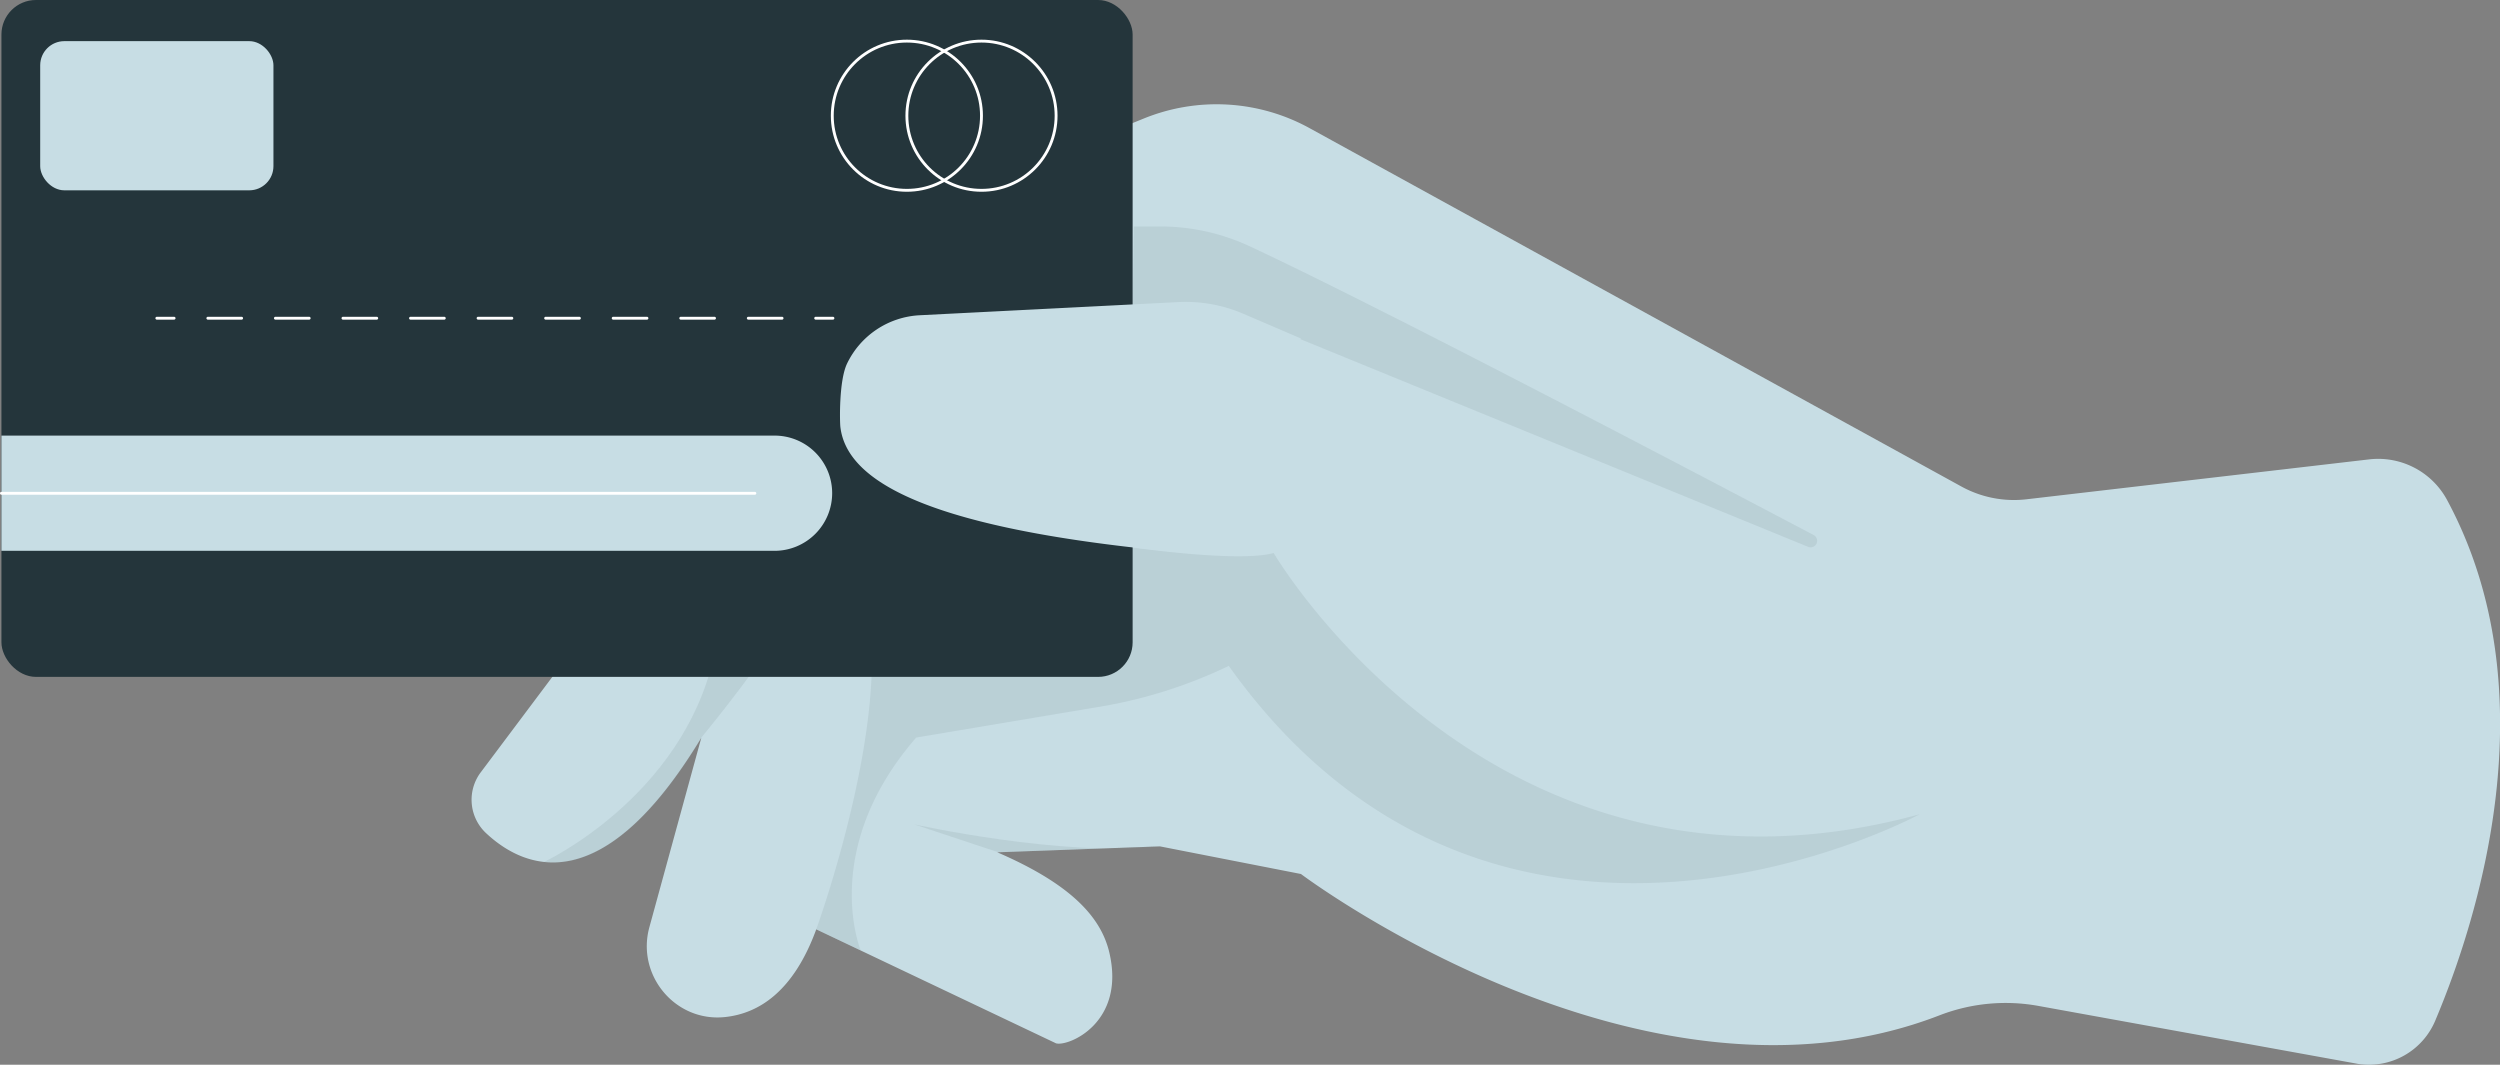 <svg xmlns="http://www.w3.org/2000/svg" viewBox="0 0 868.91 370.06"><rect x="0" y="0" width="868.91" height="370.06" fill="#808080" stroke="none"/><defs><style>.cls-1{fill:#c7dde4;}.cls-2{fill:#879ca2;opacity:0.2;}.cls-3{fill:#24353b;}.cls-4,.cls-5{fill:none;stroke:#fff;stroke-linecap:round;stroke-linejoin:round;}.cls-5{stroke-dasharray:11.74 11.74;}</style></defs><g id="Layer_2" data-name="Layer 2"><g id="Layer_1-2" data-name="Layer 1"><path class="cls-1" d="M823.3,159.68,704.38,173.53a37.93,37.93,0,0,1-22.66-4.43L455.16,44.54a67.09,67.09,0,0,0-57.56-3.37L311.25,76.22,167.06,268.47A15.88,15.88,0,0,0,169,289.63c13.38,12.46,40.33,23.78,74.76-33.24L225.7,322.26c-4.58,16.7,9,33,26.19,31.24,11.61-1.18,23.82-8.62,31.81-30.49l83.35,39.62c4.32,1.19,24.25-7.18,18.51-31.58-2.94-12.48-13.6-23.87-38.94-34.82l56.54-2.06,49,9.6s118.53,89.31,222.1,49.06a63.71,63.71,0,0,1,34.44-3.17l111.15,20.16a25,25,0,0,0,26.52-15c14.61-34.6,40.34-114.06,4.06-181.2A27.19,27.19,0,0,0,823.3,159.68Z"/><path class="cls-2" d="M268.28,223.46c-7,11.64-24.53,32.93-24.53,32.93s-25.31,47.26-54.67,43.19c0,0,47.9-22.32,59-71.27Z"/><path class="cls-2" d="M393.66,106.73l14.61-.67a60.44,60.44,0,0,1,25.66,4.44L628.5,190.09a2.27,2.27,0,0,0,1.92-4.1c-55.82-29.42-154-80.79-196.06-100.39a73.6,73.6,0,0,0-31.06-6.89h-9.21Z"/><path class="cls-2" d="M442.68,192.2c-12,3.41-49-1.92-49-1.92S303.9,192.34,303,232.37,283.7,323,283.7,323l15.47,7.35s-14.57-35.05,19.28-74l64.09-10.76a166.48,166.48,0,0,0,44.53-14.15h0C520.69,362.69,667.21,283,667.21,283,519.54,323.43,442.68,192.2,442.68,192.2Z"/><rect class="cls-3" x="0.5" width="393.16" height="235.26" rx="12"/><path class="cls-1" d="M452.13,117.63,432,109a50.56,50.56,0,0,0-22.54-4l-89.82,4.57a29.68,29.68,0,0,0-25.23,16.79c-2.85,5.94-2.54,20.11-2.33,22,2.06,17.79,27,34.47,111.11,42.93q6.6.66,13.69,1Z"/><rect class="cls-1" x="13.97" y="14.3" width="81.07" height="51.85" rx="8.4"/><path class="cls-1" d="M.5,151.4H269.23a20,20,0,0,1,20,20h0a20.05,20.05,0,0,1-20,20.05H.5"/><line class="cls-4" x1="0.5" y1="171.45" x2="262.37" y2="171.45"/><circle class="cls-4" cx="315.2" cy="40.22" r="25.93"/><circle class="cls-4" cx="341.13" cy="40.22" r="25.93"/><line class="cls-4" x1="54.51" y1="110.6" x2="60.51" y2="110.6"/><line class="cls-5" x1="72.24" y1="110.6" x2="277.64" y2="110.6"/><line class="cls-4" x1="283.5" y1="110.6" x2="289.5" y2="110.6"/><path class="cls-2" d="M347,296.23l-29.34-9.73s51.56,11.46,85.51,7.67Z"/></g></g></svg>